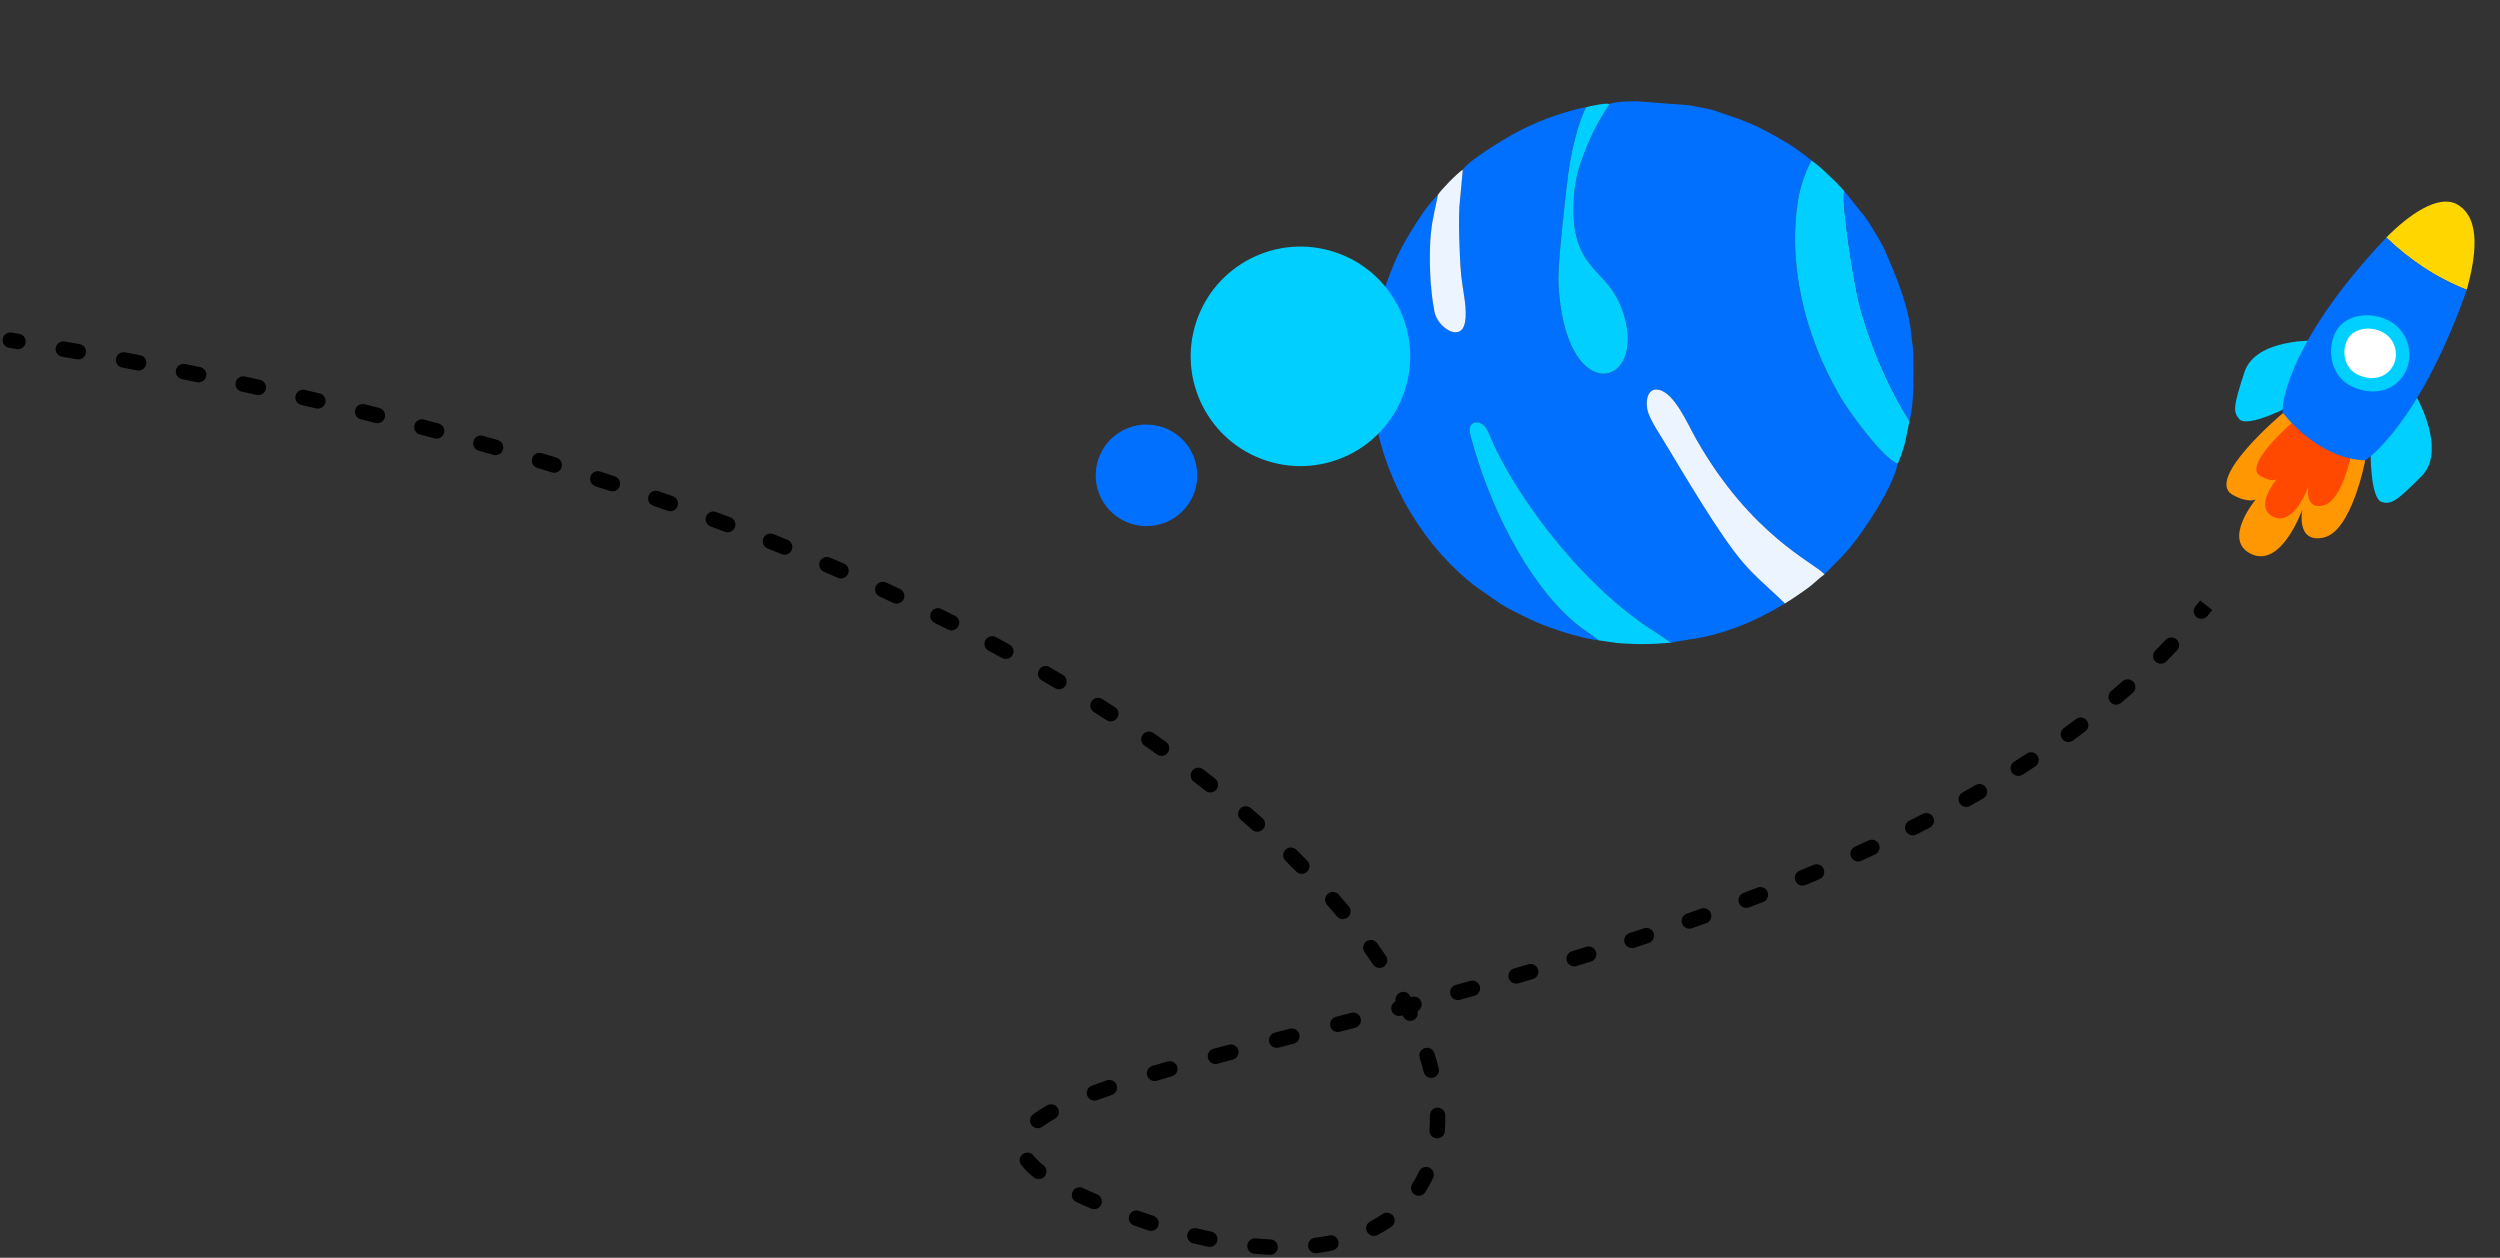 <svg width="485" height="244" viewBox="0 0 485 244" fill="none" xmlns="http://www.w3.org/2000/svg">
<rect x="0" y="0" width="485" height="244" fill="#333333" stroke="none"/>
<path fill-rule="evenodd" clip-rule="evenodd" d="M368.119 89.96C367.473 94.164 361.538 103.13 358.755 106.409C357.18 108.265 355.651 109.636 353.959 111.412C351.869 109.118 339.707 103.874 329.078 85.22C327.375 82.23 324.855 76.188 321.746 75.609C319.346 75.162 319.218 78.334 319.684 79.852C320.226 81.621 321.859 84.039 322.886 85.733C326.75 92.105 333.477 103.628 338.023 108.982C340.643 112.068 343.595 114.401 346.267 117.076C334.024 124.499 326.656 123.805 324.121 124.75C323.652 124.158 319.922 121.889 318.858 121.12C316.999 119.776 315.281 118.462 313.498 116.943C304.491 109.274 295.099 97.368 289.909 86.501C289.435 85.507 288.818 83.815 288.239 82.968C287.128 81.341 284.684 81.587 285.166 83.982C285.258 84.441 285.376 84.86 285.498 85.313C288.772 97.455 295.956 112.769 305.675 120.937C307.179 122.201 308.832 123.124 310.141 124.223C307.179 123.965 300.831 121.96 297.963 120.651C296.226 119.859 292.294 118.012 290.783 116.919L286.396 113.862C276.74 106.583 268.926 94.132 266.801 81.185C266.596 79.935 266.534 79.002 266.362 77.809C265.845 74.229 266.022 66.619 266.822 63.135C266.982 62.437 267.076 62.19 267.149 61.503C267.424 58.929 267.979 58.454 268.341 56.97C268.791 55.128 270.494 50.903 271.287 49.288C272.904 45.998 276.522 40.025 278.918 37.861C278.917 38.519 277.898 42.041 277.593 45.233C277.175 49.617 277.383 56.028 278.291 60.5C278.897 63.485 282.996 66.135 284.038 63.164C284.733 61.183 284.136 58.002 283.741 55.458C283.31 52.69 283.259 50.457 283.154 47.845C283.051 45.28 283.008 42.645 283.116 40.205L283.789 32.907C285.125 30.897 293.139 26.116 295.536 24.992C297.886 23.891 299.502 23.156 301.771 22.405C303.724 21.758 305.878 21.12 307.694 20.797C305.963 24.259 304.703 30.032 304.218 33.873C303.71 37.899 302.295 50.385 302.316 53.949C302.33 56.19 302.569 58.535 303.017 60.968C306.317 78.909 319.787 73.836 314.654 59.933C312.21 53.311 307.562 52.795 305.826 45.941C304.664 41.355 305.383 35.48 306.396 32.381C309.083 24.167 311.932 20.989 312.215 20.174C313.611 19.663 316.037 19.649 317.542 19.646L327.778 20.426C329.481 20.818 331.155 20.96 332.801 21.523L337.538 23.149C339.183 23.818 340.72 24.413 342.312 25.265C345.456 26.947 347.373 28.019 350.283 30.212C350.776 30.583 351.014 30.86 351.456 31.15C350.396 32.753 349.242 36.46 348.964 38.004C346.632 50.947 350.089 64.986 356.823 76.656C358.78 80.048 365.129 88.721 368.119 89.96Z" fill="#0170FE"/>
<path fill-rule="evenodd" clip-rule="evenodd" d="M370.442 81.661L369.581 85.874C369.456 86.399 368.536 89.427 368.12 89.96C365.129 88.721 358.781 80.048 356.824 76.656C350.09 64.986 346.633 50.948 348.965 38.005C349.243 36.46 350.397 32.754 351.456 31.15C352.281 31.686 353.859 33.092 354.674 33.896C355.112 34.329 355.789 34.938 356.187 35.344C356.797 35.967 357.221 36.485 357.778 37.042C357.199 39.657 359.671 54.855 360.612 58.614C362.441 65.919 366.07 74.808 370.442 81.661Z" fill="#01CFFF"/>
<path fill-rule="evenodd" clip-rule="evenodd" d="M310.141 124.223C308.832 123.124 307.179 122.201 305.675 120.937C295.956 112.769 288.773 97.456 285.498 85.313C285.376 84.86 285.259 84.441 285.166 83.982C284.684 81.587 287.128 81.341 288.24 82.968C288.818 83.815 289.435 85.507 289.909 86.501C295.1 97.369 304.491 109.274 313.498 116.943C315.282 118.462 317 119.776 318.858 121.12C319.923 121.889 323.653 124.158 324.121 124.75C323.236 124.672 321.81 124.902 320.731 124.912C319.393 124.924 318.441 124.987 317.148 124.927C315.9 124.87 314.877 124.858 313.618 124.726L310.141 124.223Z" fill="#01CFFF"/>
<path fill-rule="evenodd" clip-rule="evenodd" d="M346.267 117.076C343.595 114.402 340.643 112.069 338.023 108.982C333.478 103.629 326.75 92.105 322.886 85.733C321.859 84.039 320.226 81.621 319.684 79.852C319.219 78.335 319.346 75.162 321.746 75.609C324.856 76.188 327.375 82.23 329.079 85.221C339.707 103.874 351.869 109.118 353.959 111.412C352.758 112.268 351.754 113.383 350.401 114.32C349.051 115.254 347.916 116.076 346.267 117.076Z" fill="#EBF4FF"/>
<path fill-rule="evenodd" clip-rule="evenodd" d="M307.695 20.798C308.385 20.606 311.503 19.923 312.216 20.175C311.933 20.99 309.084 24.168 306.397 32.382C305.384 35.481 304.665 41.355 305.827 45.942C307.563 52.796 312.211 53.312 314.655 59.934C319.788 73.837 306.318 78.909 303.018 60.969C302.57 58.536 302.33 56.191 302.317 53.95C302.296 50.386 303.711 37.9 304.219 33.873C304.704 30.033 305.964 24.26 307.695 20.798Z" fill="#01CFFF"/>
<path fill-rule="evenodd" clip-rule="evenodd" d="M370.442 81.661C366.069 74.808 362.441 65.919 360.612 58.614C359.67 54.855 357.199 39.657 357.777 37.042L361.842 42.12C362.69 43.29 364.988 47.047 365.536 48.303C367.954 53.837 370.355 59.425 370.874 65.646C370.946 66.519 371.162 67.471 371.167 68.364C371.187 71.941 371.433 78.187 370.442 81.661Z" fill="#0170FE"/>
<path fill-rule="evenodd" clip-rule="evenodd" d="M278.918 37.862C279.276 37.123 282.726 33.552 283.789 32.908L283.116 40.206C283.008 42.646 283.051 45.281 283.154 47.846C283.259 50.458 283.31 52.691 283.741 55.459C284.136 58.003 284.733 61.184 284.038 63.165C282.996 66.136 278.897 63.486 278.291 60.501C277.383 56.029 277.175 49.618 277.593 45.234C277.898 42.042 278.917 38.52 278.918 37.862Z" fill="#EBF4FF"/>
<circle cx="21.3" cy="21.3" r="21.3" transform="matrix(-0.951 -0.308 -0.308 0.951 279.104 55.434)" fill="#01CFFF"/>
<circle cx="9.858" cy="9.858" r="9.858" transform="matrix(-0.951 -0.308 -0.308 0.951 234.83 85.878)" fill="#0170FE"/>
<path d="M210.874 232.478L211.48 231.106L210.874 232.478ZM1.76 67.481C0.942 67.348 0.387 66.578 0.519 65.76C0.652 64.942 1.422 64.387 2.24 64.519L1.76 67.481ZM271.788 197.052C270.987 197.264 270.166 196.788 269.953 195.987C269.741 195.186 270.217 194.365 271.018 194.152L271.788 197.052ZM262.139 196.486C262.94 196.277 263.76 196.758 263.969 197.559C264.177 198.361 263.697 199.18 262.895 199.389L262.139 196.486ZM259.912 200.165C259.11 200.374 258.291 199.892 258.083 199.09C257.875 198.289 258.356 197.47 259.158 197.262L259.912 200.165ZM250.252 199.568C251.054 199.361 251.872 199.842 252.08 200.644C252.287 201.446 251.806 202.265 251.004 202.473L250.252 199.568ZM248.051 203.238C247.249 203.447 246.43 202.966 246.222 202.164C246.013 201.362 246.495 200.543 247.296 200.335L248.051 203.238ZM238.392 202.669C239.193 202.456 240.014 202.933 240.227 203.733C240.439 204.534 239.963 205.356 239.162 205.568L238.392 202.669ZM236.189 206.362C235.389 206.578 234.566 206.104 234.351 205.304C234.136 204.504 234.61 203.681 235.41 203.465L236.189 206.362ZM226.531 205.922C227.327 205.694 228.158 206.155 228.386 206.951C228.614 207.747 228.154 208.578 227.357 208.806L226.531 205.922ZM224.412 209.663C223.618 209.898 222.783 209.444 222.548 208.65C222.314 207.856 222.767 207.021 223.561 206.786L224.412 209.663ZM214.727 209.578C215.511 209.31 216.363 209.727 216.632 210.511C216.9 211.295 216.482 212.148 215.699 212.416L214.727 209.578ZM212.843 213.43C212.066 213.717 211.203 213.32 210.916 212.542C210.629 211.765 211.027 210.903 211.804 210.616L212.843 213.43ZM203.192 214.413C203.916 214.01 204.829 214.271 205.232 214.995C205.635 215.719 205.374 216.632 204.65 217.035L203.192 214.413ZM202.222 218.58C201.558 219.075 200.618 218.939 200.123 218.275C199.627 217.611 199.763 216.671 200.427 216.176L202.222 218.58ZM198.126 226.009C197.622 225.351 197.746 224.41 198.404 223.906C199.061 223.402 200.003 223.526 200.507 224.183L198.126 226.009ZM202.444 226.071C203.094 226.585 203.205 227.528 202.692 228.178C202.178 228.828 201.235 228.939 200.585 228.426L202.444 226.071ZM208.799 233.185C208.048 232.836 207.721 231.945 208.07 231.193C208.419 230.442 209.311 230.115 210.062 230.464L208.799 233.185ZM212.845 231.701C213.606 232.029 213.957 232.911 213.63 233.672C213.302 234.433 212.42 234.784 211.659 234.457L212.845 231.701ZM219.976 237.74C219.196 237.461 218.79 236.602 219.069 235.822C219.348 235.042 220.206 234.636 220.986 234.915L219.976 237.74ZM223.772 235.875C224.558 236.135 224.985 236.984 224.724 237.77C224.464 238.557 223.616 238.983 222.829 238.723L223.772 235.875ZM231.469 241.208C230.663 241.013 230.169 240.202 230.364 239.397C230.558 238.592 231.369 238.097 232.174 238.292L231.469 241.208ZM234.999 238.929C235.809 239.098 236.33 239.893 236.16 240.704C235.991 241.515 235.196 242.035 234.385 241.866L234.999 238.929ZM243.328 243.229C242.503 243.153 241.895 242.423 241.971 241.598C242.047 240.773 242.777 240.165 243.602 240.241L243.328 243.229ZM246.472 240.44C247.299 240.478 247.939 241.179 247.902 242.007C247.864 242.834 247.162 243.474 246.335 243.437L246.472 240.44ZM255.452 243.11C254.631 243.215 253.879 242.634 253.775 241.812C253.67 240.99 254.251 240.239 255.073 240.135L255.452 243.11ZM257.883 239.674C258.695 239.51 259.487 240.035 259.651 240.847C259.815 241.659 259.29 242.45 258.478 242.615L257.883 239.674ZM267.227 239.604C266.492 239.986 265.587 239.7 265.204 238.965C264.822 238.23 265.108 237.325 265.843 236.942L267.227 239.604ZM268.226 235.522C268.912 235.057 269.844 235.235 270.31 235.92C270.776 236.605 270.598 237.538 269.912 238.004L268.226 235.522ZM276.505 231.286C276.058 231.984 275.13 232.186 274.433 231.739C273.736 231.292 273.533 230.364 273.98 229.667L276.505 231.286ZM275.301 227.256C275.648 226.504 276.54 226.177 277.292 226.524C278.044 226.872 278.371 227.763 278.024 228.515L275.301 227.256ZM280.306 219.448C280.243 220.274 279.523 220.893 278.697 220.83C277.871 220.767 277.252 220.046 277.315 219.22L280.306 219.448ZM277.391 216.412C277.375 215.583 278.033 214.899 278.861 214.882C279.69 214.866 280.374 215.524 280.391 216.352L277.391 216.412ZM279.114 207.252C279.315 208.056 278.827 208.87 278.024 209.072C277.22 209.274 276.406 208.786 276.204 207.982L279.114 207.252ZM275.421 205.219C275.172 204.429 275.611 203.586 276.401 203.338C277.191 203.089 278.034 203.527 278.282 204.318L275.421 205.219ZM274.912 195.899C275.272 196.645 274.959 197.541 274.213 197.901C273.466 198.261 272.57 197.948 272.21 197.202L274.912 195.899ZM428.242 119.506C427.718 120.148 426.773 120.243 426.131 119.719C425.49 119.195 425.395 118.25 425.919 117.608L428.242 119.506ZM420.157 124.129C420.729 123.529 421.678 123.506 422.278 124.077C422.878 124.648 422.901 125.598 422.33 126.198L420.157 124.129ZM420.258 128.323C419.673 128.909 418.723 128.91 418.136 128.325C417.55 127.74 417.549 126.79 418.134 126.204L420.258 128.323ZM411.776 132.163C412.398 131.617 413.346 131.678 413.893 132.3C414.439 132.922 414.378 133.87 413.756 134.417L411.776 132.163ZM411.505 136.355C410.872 136.889 409.925 136.809 409.391 136.175C408.857 135.542 408.937 134.596 409.571 134.062L411.505 136.355ZM402.743 139.495C403.405 138.997 404.345 139.13 404.843 139.792C405.341 140.455 405.208 141.395 404.546 141.893L402.743 139.495ZM402.157 143.656C401.487 144.143 400.549 143.993 400.063 143.323C399.576 142.652 399.726 141.714 400.396 141.228L402.157 143.656ZM393.2 146.184C393.893 145.73 394.823 145.924 395.277 146.617C395.73 147.31 395.536 148.24 394.843 148.694L393.2 146.184ZM392.354 150.298C391.655 150.741 390.728 150.534 390.284 149.834C389.841 149.134 390.048 148.208 390.748 147.764L392.354 150.298ZM383.259 152.296C383.977 151.882 384.894 152.127 385.309 152.844C385.723 153.561 385.478 154.479 384.761 154.893L383.259 152.296ZM382.193 156.356C381.471 156.762 380.557 156.505 380.151 155.783C379.745 155.061 380.002 154.146 380.724 153.741L382.193 156.356ZM373.007 157.896C373.743 157.515 374.648 157.804 375.028 158.54C375.409 159.276 375.12 160.181 374.384 160.561L373.007 157.896ZM371.754 161.901C371.014 162.273 370.113 161.975 369.74 161.235C369.368 160.495 369.666 159.593 370.407 159.221L371.754 161.901ZM362.51 163.042C363.261 162.692 364.153 163.017 364.503 163.768C364.853 164.519 364.528 165.411 363.777 165.761L362.51 163.042ZM361.097 166.994C360.343 167.337 359.454 167.003 359.111 166.249C358.768 165.495 359.102 164.605 359.856 164.263L361.097 166.994ZM351.818 167.788C352.581 167.465 353.461 167.822 353.784 168.585C354.107 169.348 353.751 170.228 352.988 170.551L351.818 167.788ZM350.268 171.69C349.503 172.007 348.625 171.643 348.308 170.878C347.991 170.113 348.355 169.235 349.12 168.918L350.268 171.69ZM340.969 172.185C341.742 171.885 342.611 172.268 342.91 173.041C343.21 173.813 342.827 174.682 342.054 174.982L340.969 172.185ZM339.302 176.038C338.527 176.333 337.661 175.944 337.367 175.169C337.073 174.395 337.462 173.528 338.236 173.234L339.302 176.038ZM329.994 176.273C330.773 175.994 331.632 176.4 331.911 177.18C332.19 177.96 331.784 178.819 331.005 179.098L329.994 176.273ZM328.226 180.083C327.444 180.357 326.588 179.946 326.314 179.165C326.039 178.383 326.45 177.527 327.232 177.252L328.226 180.083ZM318.915 180.093C319.701 179.832 320.55 180.258 320.812 181.044C321.073 181.83 320.648 182.679 319.861 182.94L318.915 180.093ZM317.063 183.863C316.275 184.12 315.428 183.69 315.171 182.903C314.914 182.115 315.344 181.268 316.131 181.011L317.063 183.863ZM307.753 183.681C308.544 183.435 309.385 183.876 309.631 184.668C309.877 185.459 309.435 186.299 308.644 186.545L307.753 183.681ZM305.83 187.413C305.038 187.656 304.199 187.21 303.957 186.418C303.714 185.626 304.16 184.787 304.952 184.545L305.83 187.413ZM296.523 187.068C297.318 186.835 298.152 187.291 298.385 188.086C298.618 188.881 298.162 189.714 297.367 189.947L296.523 187.068ZM294.544 190.769C293.749 190.999 292.917 190.54 292.687 189.744C292.457 188.949 292.915 188.117 293.711 187.887L294.544 190.769ZM285.24 190.29C286.038 190.068 286.865 190.534 287.088 191.332C287.31 192.13 286.843 192.958 286.045 193.18L285.24 190.29ZM283.217 193.964C282.418 194.184 281.592 193.715 281.372 192.916C281.152 192.117 281.621 191.291 282.42 191.071L283.217 193.964ZM273.918 193.379C274.718 193.165 275.54 193.64 275.755 194.44C275.969 195.241 275.494 196.063 274.693 196.277L273.918 193.379ZM270.899 194.618C270.51 193.886 270.788 192.978 271.519 192.589C272.251 192.2 273.159 192.477 273.548 193.209L270.899 194.618ZM268.881 185.448C269.342 186.137 269.158 187.068 268.469 187.529C267.781 187.99 266.849 187.805 266.388 187.117L268.881 185.448ZM264.728 184.713C264.248 184.039 264.405 183.102 265.08 182.622C265.755 182.141 266.691 182.299 267.172 182.973L264.728 184.713ZM261.668 175.851C262.199 176.487 262.113 177.433 261.476 177.963C260.839 178.493 259.894 178.407 259.363 177.771L261.668 175.851ZM257.442 175.517C256.898 174.893 256.963 173.945 257.587 173.401C258.212 172.856 259.159 172.921 259.704 173.546L257.442 175.517ZM253.61 166.977C254.191 167.568 254.183 168.517 253.593 169.098C253.002 169.679 252.052 169.671 251.471 169.081L253.61 166.977ZM249.374 166.987C248.783 166.407 248.773 165.457 249.353 164.866C249.933 164.274 250.883 164.265 251.474 164.845L249.374 166.987ZM244.921 158.739C245.541 159.289 245.597 160.237 245.047 160.856C244.498 161.476 243.549 161.532 242.93 160.982L244.921 158.739ZM240.715 159.047C240.087 158.507 240.017 157.56 240.557 156.932C241.097 156.304 242.044 156.233 242.672 156.773L240.715 159.047ZM235.734 151.058C236.384 151.571 236.495 152.514 235.982 153.165C235.469 153.815 234.525 153.926 233.875 153.412L235.734 151.058ZM231.573 151.619C230.917 151.114 230.793 150.172 231.298 149.516C231.803 148.859 232.745 148.736 233.402 149.241L231.573 151.619ZM226.205 143.918C226.88 144.399 227.038 145.336 226.557 146.01C226.077 146.685 225.14 146.843 224.465 146.362L226.205 143.918ZM222.031 144.65C221.351 144.178 221.183 143.243 221.655 142.563C222.128 141.882 223.063 141.714 223.743 142.187L222.031 144.65ZM216.299 137.194C216.995 137.644 217.193 138.573 216.743 139.268C216.292 139.963 215.363 140.162 214.668 139.712L216.299 137.194ZM212.215 138.14C211.515 137.696 211.307 136.769 211.751 136.07C212.194 135.37 213.121 135.162 213.821 135.606L212.215 138.14ZM206.199 130.931C206.911 131.354 207.146 132.274 206.723 132.986C206.3 133.699 205.379 133.933 204.667 133.51L206.199 130.931ZM202.116 132.011C201.4 131.595 201.157 130.676 201.574 129.96C201.99 129.244 202.908 129.001 203.625 129.418L202.116 132.011ZM195.84 125.027C196.567 125.425 196.834 126.336 196.436 127.063C196.038 127.79 195.127 128.057 194.4 127.659L195.84 125.027ZM191.772 126.236C191.042 125.844 190.768 124.935 191.159 124.205C191.551 123.475 192.46 123.2 193.19 123.592L191.772 126.236ZM185.269 119.466C186.008 119.84 186.304 120.742 185.93 121.482C185.556 122.221 184.654 122.517 183.914 122.143L185.269 119.466ZM181.296 120.831C180.554 120.462 180.252 119.562 180.62 118.82C180.988 118.078 181.889 117.775 182.631 118.144L181.296 120.831ZM174.576 114.254C175.326 114.607 175.648 115.5 175.296 116.25C174.944 117 174.051 117.322 173.301 116.97L174.576 114.254ZM170.641 115.732C169.889 115.386 169.56 114.494 169.907 113.742C170.254 112.99 171.145 112.661 171.897 113.008L170.641 115.732ZM163.743 109.349C164.502 109.681 164.849 110.565 164.517 111.324C164.186 112.083 163.301 112.43 162.542 112.098L163.743 109.349ZM159.835 110.926C159.074 110.6 158.722 109.718 159.048 108.957C159.375 108.195 160.257 107.843 161.018 108.17L159.835 110.926ZM152.779 104.727C153.547 105.039 153.916 105.914 153.603 106.682C153.291 107.449 152.416 107.818 151.649 107.506L152.779 104.727ZM148.903 106.398C148.134 106.09 147.76 105.217 148.068 104.448C148.375 103.679 149.248 103.305 150.017 103.612L148.903 106.398ZM141.705 100.373C142.479 100.667 142.869 101.533 142.575 102.308C142.281 103.082 141.414 103.472 140.64 103.178L141.705 100.373ZM137.864 102.132C137.088 101.843 136.693 100.979 136.983 100.203C137.273 99.426 138.137 99.032 138.913 99.322L137.864 102.132ZM130.535 96.273C131.315 96.55 131.724 97.408 131.447 98.188C131.17 98.969 130.313 99.378 129.532 99.101L130.535 96.273ZM126.731 98.116C125.949 97.843 125.536 96.988 125.809 96.206C126.082 95.423 126.937 95.01 127.719 95.283L126.731 98.116ZM119.28 92.414C120.067 92.675 120.493 93.524 120.232 94.31C119.972 95.096 119.123 95.522 118.337 95.262L119.28 92.414ZM115.518 94.335C114.73 94.079 114.3 93.232 114.556 92.445C114.813 91.657 115.66 91.226 116.447 91.483L115.518 94.335ZM107.952 88.783C108.743 89.028 109.186 89.869 108.94 90.66C108.695 91.451 107.855 91.894 107.064 91.649L107.952 88.783ZM104.232 90.779C103.439 90.537 102.992 89.699 103.234 88.906C103.475 88.114 104.313 87.667 105.106 87.909L104.232 90.779ZM96.554 85.368C97.35 85.599 97.808 86.43 97.578 87.226C97.347 88.022 96.515 88.48 95.72 88.25L96.554 85.368ZM92.879 87.434C92.082 87.207 91.62 86.377 91.847 85.58C92.074 84.784 92.904 84.322 93.701 84.549L92.879 87.434ZM85.094 82.158C85.893 82.375 86.366 83.198 86.15 83.998C85.933 84.798 85.109 85.27 84.31 85.054L85.094 82.158ZM81.464 84.29C80.664 84.077 80.188 83.255 80.401 82.455C80.614 81.654 81.436 81.178 82.236 81.391L81.464 84.29ZM73.572 79.143C74.376 79.346 74.862 80.162 74.659 80.965C74.456 81.768 73.64 82.255 72.837 82.052L73.572 79.143ZM69.99 81.338C69.187 81.138 68.697 80.324 68.897 79.52C69.097 78.716 69.91 78.227 70.714 78.427L69.99 81.338ZM62.007 76.317C62.813 76.507 63.312 77.315 63.122 78.122C62.932 78.928 62.124 79.427 61.318 79.237L62.007 76.317ZM58.459 78.568C57.651 78.381 57.149 77.575 57.336 76.768C57.523 75.961 58.329 75.458 59.136 75.646L58.459 78.568ZM50.444 73.681C51.253 73.859 51.764 74.659 51.586 75.469C51.408 76.278 50.608 76.789 49.799 76.611L50.444 73.681ZM46.87 75.972C46.06 75.797 45.546 74.999 45.721 74.189C45.896 73.379 46.694 72.865 47.504 73.04L46.87 75.972ZM38.832 71.214C39.644 71.38 40.167 72.173 40 72.985C39.834 73.796 39.041 74.319 38.23 74.153L38.832 71.214ZM35.31 73.56C34.498 73.396 33.972 72.605 34.135 71.793C34.299 70.981 35.09 70.455 35.902 70.619L35.31 73.56ZM27.17 68.908C27.984 69.063 28.517 69.849 28.363 70.662C28.207 71.476 27.422 72.01 26.608 71.855L27.17 68.908ZM23.7 71.306C22.885 71.154 22.349 70.37 22.501 69.556C22.653 68.742 23.437 68.205 24.251 68.357L23.7 71.306ZM15.454 66.757C16.27 66.901 16.815 67.68 16.67 68.495C16.526 69.311 15.748 69.856 14.932 69.711L15.454 66.757ZM12.037 69.204C11.22 69.063 10.674 68.286 10.815 67.47C10.957 66.654 11.733 66.107 12.55 66.248L12.037 69.204ZM3.726 64.761C4.544 64.895 5.098 65.666 4.964 66.484C4.831 67.301 4.059 67.856 3.242 67.722L3.726 64.761ZM273.282 196.654C272.782 196.787 272.285 196.92 271.788 197.052L271.018 194.152C271.514 194.021 272.011 193.888 272.509 193.756L273.282 196.654ZM262.895 199.389C261.894 199.65 260.899 199.909 259.912 200.165L259.158 197.262C260.144 197.005 261.138 196.747 262.139 196.486L262.895 199.389ZM251.004 202.473C250.01 202.73 249.025 202.985 248.051 203.238L247.296 200.335C248.272 200.081 249.257 199.826 250.252 199.568L251.004 202.473ZM239.162 205.568C238.157 205.835 237.166 206.1 236.189 206.362L235.41 203.465C236.39 203.202 237.384 202.936 238.392 202.669L239.162 205.568ZM227.357 208.806C226.354 209.094 225.372 209.379 224.412 209.663L223.561 206.786C224.53 206.5 225.52 206.212 226.531 205.922L227.357 208.806ZM215.699 212.416C214.707 212.756 213.754 213.094 212.843 213.43L211.804 210.616C212.74 210.27 213.715 209.924 214.727 209.578L215.699 212.416ZM204.65 217.035C203.709 217.559 202.9 218.074 202.222 218.58L200.427 216.176C201.236 215.572 202.162 214.986 203.192 214.413L204.65 217.035ZM200.507 224.183C200.949 224.76 201.582 225.391 202.444 226.071L200.585 228.426C199.585 227.637 198.759 226.834 198.126 226.009L200.507 224.183ZM210.062 230.464C210.519 230.676 210.991 230.89 211.48 231.106L210.267 233.85C209.763 233.627 209.273 233.405 208.799 233.185L210.062 230.464ZM211.48 231.106C211.937 231.308 212.392 231.506 212.845 231.701L211.659 234.457C211.197 234.258 210.733 234.056 210.267 233.85L211.48 231.106ZM220.986 234.915C221.925 235.251 222.854 235.571 223.772 235.875L222.829 238.723C221.888 238.411 220.936 238.084 219.976 237.74L220.986 234.915ZM232.174 238.292C233.129 238.523 234.071 238.735 234.999 238.929L234.385 241.866C233.426 241.665 232.454 241.446 231.469 241.208L232.174 238.292ZM243.602 240.241C244.578 240.331 245.535 240.397 246.472 240.44L246.335 243.437C245.351 243.392 244.348 243.322 243.328 243.229L243.602 240.241ZM255.073 240.135C256.04 240.011 256.977 239.857 257.883 239.674L258.478 242.615C257.498 242.813 256.489 242.978 255.452 243.11L255.073 240.135ZM265.843 236.942C266.683 236.505 267.477 236.031 268.226 235.522L269.912 238.004C269.064 238.581 268.168 239.114 267.227 239.604L265.843 236.942ZM273.98 229.667C274.472 228.9 274.913 228.096 275.301 227.256L278.024 228.515C277.579 229.478 277.072 230.402 276.505 231.286L273.98 229.667ZM277.315 219.22C277.384 218.309 277.41 217.373 277.391 216.412L280.391 216.352C280.411 217.406 280.383 218.438 280.306 219.448L277.315 219.22ZM276.204 207.982C275.976 207.076 275.716 206.154 275.421 205.219L278.282 204.318C278.594 205.307 278.871 206.286 279.114 207.252L276.204 207.982ZM272.21 197.202C271.999 196.765 271.782 196.325 271.558 195.884L274.233 194.526C274.466 194.985 274.692 195.443 274.912 195.899L272.21 197.202ZM429.174 118.349C428.866 118.737 428.556 119.122 428.242 119.506L425.919 117.608C426.224 117.235 426.526 116.859 426.826 116.483L429.174 118.349ZM422.33 126.198C421.649 126.913 420.958 127.621 420.258 128.323L418.134 126.204C418.818 125.518 419.493 124.827 420.157 124.129L422.33 126.198ZM413.756 134.417C413.014 135.069 412.264 135.715 411.505 136.355L409.571 134.062C410.314 133.434 411.049 132.802 411.776 132.163L413.756 134.417ZM404.546 141.893C403.757 142.486 402.961 143.074 402.157 143.656L400.396 141.228C401.185 140.655 401.968 140.078 402.743 139.495L404.546 141.893ZM394.843 148.694C394.02 149.233 393.19 149.768 392.354 150.298L390.748 147.764C391.571 147.242 392.389 146.715 393.2 146.184L394.843 148.694ZM384.761 154.893C383.91 155.385 383.054 155.873 382.193 156.356L380.724 153.741C381.574 153.263 382.419 152.782 383.259 152.296L384.761 154.893ZM374.384 160.561C373.511 161.012 372.635 161.458 371.754 161.901L370.407 159.221C371.277 158.783 372.144 158.341 373.007 157.896L374.384 160.561ZM363.777 165.761C362.886 166.176 361.993 166.587 361.097 166.994L359.856 164.263C360.744 163.859 361.628 163.452 362.51 163.042L363.777 165.761ZM352.988 170.551C352.083 170.934 351.177 171.314 350.268 171.69L349.12 168.918C350.022 168.545 350.921 168.168 351.818 167.788L352.988 170.551ZM342.054 174.982C341.138 175.337 340.221 175.689 339.302 176.038L338.236 173.234C339.148 172.887 340.06 172.538 340.969 172.185L342.054 174.982ZM331.005 179.098C330.079 179.429 329.153 179.758 328.226 180.083L327.232 177.252C328.153 176.929 329.074 176.603 329.994 176.273L331.005 179.098ZM319.861 182.94C318.928 183.251 317.995 183.558 317.063 183.863L316.131 181.011C317.059 180.708 317.987 180.402 318.915 180.093L319.861 182.94ZM308.644 186.545C307.705 186.837 306.767 187.127 305.83 187.413L304.952 184.545C305.885 184.259 306.818 183.971 307.753 183.681L308.644 186.545ZM297.367 189.947C296.424 190.224 295.483 190.497 294.544 190.769L293.711 187.887C294.646 187.616 295.584 187.344 296.523 187.068L297.367 189.947ZM286.045 193.18C285.099 193.443 284.156 193.705 283.217 193.964L282.42 191.071C283.357 190.813 284.297 190.553 285.24 190.29L286.045 193.18ZM274.693 196.277C274.222 196.403 273.751 196.529 273.282 196.654L272.509 193.756C272.977 193.631 273.447 193.505 273.918 193.379L274.693 196.277ZM271.558 195.884C271.344 195.464 271.125 195.042 270.899 194.618L273.548 193.209C273.782 193.649 274.011 194.088 274.233 194.526L271.558 195.884ZM266.388 187.117C265.855 186.321 265.302 185.519 264.728 184.713L267.172 182.973C267.762 183.802 268.332 184.627 268.881 185.448L266.388 187.117ZM259.363 177.771C258.74 177.022 258.1 176.271 257.442 175.517L259.704 173.546C260.376 174.316 261.031 175.085 261.668 175.851L259.363 177.771ZM251.471 169.081C250.787 168.384 250.088 167.687 249.374 166.987L251.474 164.845C252.201 165.557 252.913 166.268 253.61 166.977L251.471 169.081ZM242.93 160.982C242.204 160.338 241.466 159.693 240.715 159.047L242.672 156.773C243.434 157.429 244.184 158.084 244.921 158.739L242.93 160.982ZM233.875 153.412C233.119 152.815 232.351 152.217 231.573 151.619L233.402 149.241C234.19 149.846 234.967 150.452 235.734 151.058L233.875 153.412ZM224.465 146.362C223.664 145.791 222.853 145.221 222.031 144.65L223.743 142.187C224.574 142.764 225.394 143.341 226.205 143.918L224.465 146.362ZM214.668 139.712C213.859 139.187 213.041 138.663 212.215 138.14L213.821 135.606C214.655 136.135 215.482 136.664 216.299 137.194L214.668 139.712ZM204.667 133.51C203.825 133.01 202.975 132.51 202.116 132.011L203.625 129.418C204.491 129.921 205.349 130.426 206.199 130.931L204.667 133.51ZM194.4 127.659C193.532 127.184 192.656 126.709 191.772 126.236L193.19 123.592C194.081 124.069 194.964 124.548 195.84 125.027L194.4 127.659ZM183.914 122.143C183.048 121.705 182.176 121.267 181.296 120.831L182.631 118.144C183.517 118.584 184.396 119.024 185.269 119.466L183.914 122.143ZM173.301 116.97C172.42 116.557 171.534 116.144 170.641 115.732L171.897 113.008C172.796 113.423 173.689 113.838 174.576 114.254L173.301 116.97ZM162.542 112.098C161.646 111.707 160.743 111.316 159.835 110.926L161.018 108.17C161.932 108.562 162.84 108.955 163.743 109.349L162.542 112.098ZM151.649 107.506C150.739 107.135 149.824 106.766 148.903 106.398L150.017 103.612C150.943 103.983 151.864 104.354 152.779 104.727L151.649 107.506ZM140.64 103.178C139.72 102.828 138.794 102.48 137.864 102.132L138.913 99.322C139.849 99.671 140.779 100.022 141.705 100.373L140.64 103.178ZM129.532 99.101C128.603 98.771 127.67 98.443 126.731 98.116L127.719 95.283C128.662 95.612 129.601 95.942 130.535 96.273L129.532 99.101ZM118.337 95.262C117.402 94.952 116.462 94.643 115.518 94.335L116.447 91.483C117.396 91.792 118.341 92.103 119.28 92.414L118.337 95.262ZM107.064 91.649C106.124 91.358 105.18 91.067 104.232 90.779L105.106 87.909C106.059 88.199 107.007 88.491 107.952 88.783L107.064 91.649ZM95.72 88.25C94.777 87.977 93.83 87.705 92.879 87.434L93.701 84.549C94.656 84.821 95.607 85.094 96.554 85.368L95.72 88.25ZM84.31 85.054C83.365 84.798 82.417 84.544 81.464 84.29L82.236 81.391C83.192 81.646 84.145 81.901 85.094 82.158L84.31 85.054ZM72.837 82.052C71.892 81.813 70.943 81.575 69.99 81.338L70.714 78.427C71.671 78.664 72.623 78.903 73.572 79.143L72.837 82.052ZM61.318 79.237C60.368 79.013 59.415 78.79 58.459 78.568L59.136 75.646C60.097 75.868 61.054 76.092 62.007 76.317L61.318 79.237ZM49.799 76.611C48.826 76.397 47.85 76.184 46.87 75.972L47.504 73.04C48.487 73.252 49.467 73.466 50.444 73.681L49.799 76.611ZM38.23 74.153C37.26 73.954 36.286 73.756 35.31 73.56L35.902 70.619C36.882 70.816 37.859 71.014 38.832 71.214L38.23 74.153ZM26.608 71.855C25.642 71.671 24.672 71.488 23.7 71.306L24.251 68.357C25.227 68.54 26.2 68.724 27.17 68.908L26.608 71.855ZM14.932 69.711C13.97 69.541 13.005 69.372 12.037 69.204L12.55 66.248C13.521 66.417 14.489 66.586 15.454 66.757L14.932 69.711ZM3.242 67.722C2.749 67.641 2.255 67.561 1.76 67.481L2.24 64.519C2.736 64.6 3.232 64.68 3.726 64.761L3.242 67.722Z" fill="black"/>
<path d="M468.825 77.034C468.825 77.034 474.745 87.385 469.788 92.374C464.83 97.361 463.874 97.878 462.097 97.401C459.768 96.778 459.895 87.415 459.895 87.415L468.825 77.034Z" fill="#01CFFF"/>
<path d="M449.544 66.088C449.544 66.088 437.633 65.502 435.431 72.181C433.232 78.864 433.205 79.947 434.435 81.317C436.046 83.109 444.333 78.755 444.333 78.755L449.544 66.088Z" fill="#01CFFF"/>
<path d="M462.94 46.086C467.102 41.845 473.1 37.45 476.839 39.739C481.481 42.586 480.204 50.145 478.56 56.217C472.684 53.927 467.439 50.416 462.94 46.086Z" fill="#FFD600"/>
<path d="M458.851 89.315C458.851 89.315 456.277 103.049 450.811 104.278C445.346 105.507 446.64 98.867 446.64 98.867C446.64 98.867 442.649 110.184 436.806 107.504C430.964 104.824 437.621 96.89 437.621 96.89C437.621 96.89 436.098 97.702 433.074 95.956C427.711 92.862 442.919 80.116 442.919 80.116L458.851 89.315Z" fill="#FF9702"/>
<path d="M456.22 87.797C456.22 87.797 454.453 97.226 450.7 98.07C446.948 98.915 447.837 94.356 447.837 94.356C447.837 94.356 445.097 102.126 441.084 100.287C437.073 98.445 441.643 92.998 441.643 92.998C441.643 92.998 440.598 93.555 438.522 92.358C434.839 90.231 445.282 81.481 445.282 81.481L456.22 87.797Z" fill="#FF4800"/>
<path d="M478.56 56.217C469.129 82.842 458.853 89.316 458.853 89.316C449.37 88.944 442.921 80.117 442.921 80.117C442.506 80.837 442.051 68.162 462.94 46.087C467.438 50.416 472.684 53.928 478.56 56.217Z" fill="#0170FE"/>
<path d="M453.246 64.172C451.363 67.43 452.025 72.546 455.647 74.636C459.27 76.728 464.133 76.538 466.5 72.429C468.382 69.172 467.364 64.457 463.741 62.366C460.12 60.274 455.127 60.916 453.246 64.172Z" fill="#01CFFF"/>
<path d="M462.394 64.531C463.833 65.347 464.645 66.79 464.789 68.27C464.885 69.238 464.692 70.222 464.201 71.058C462.639 73.725 459.437 73.854 457.056 72.498C455.109 71.394 454.466 68.972 454.974 66.972C455.086 66.525 455.257 66.098 455.482 65.712C456.723 63.595 460.012 63.175 462.394 64.531Z" fill="white"/>
</svg>
